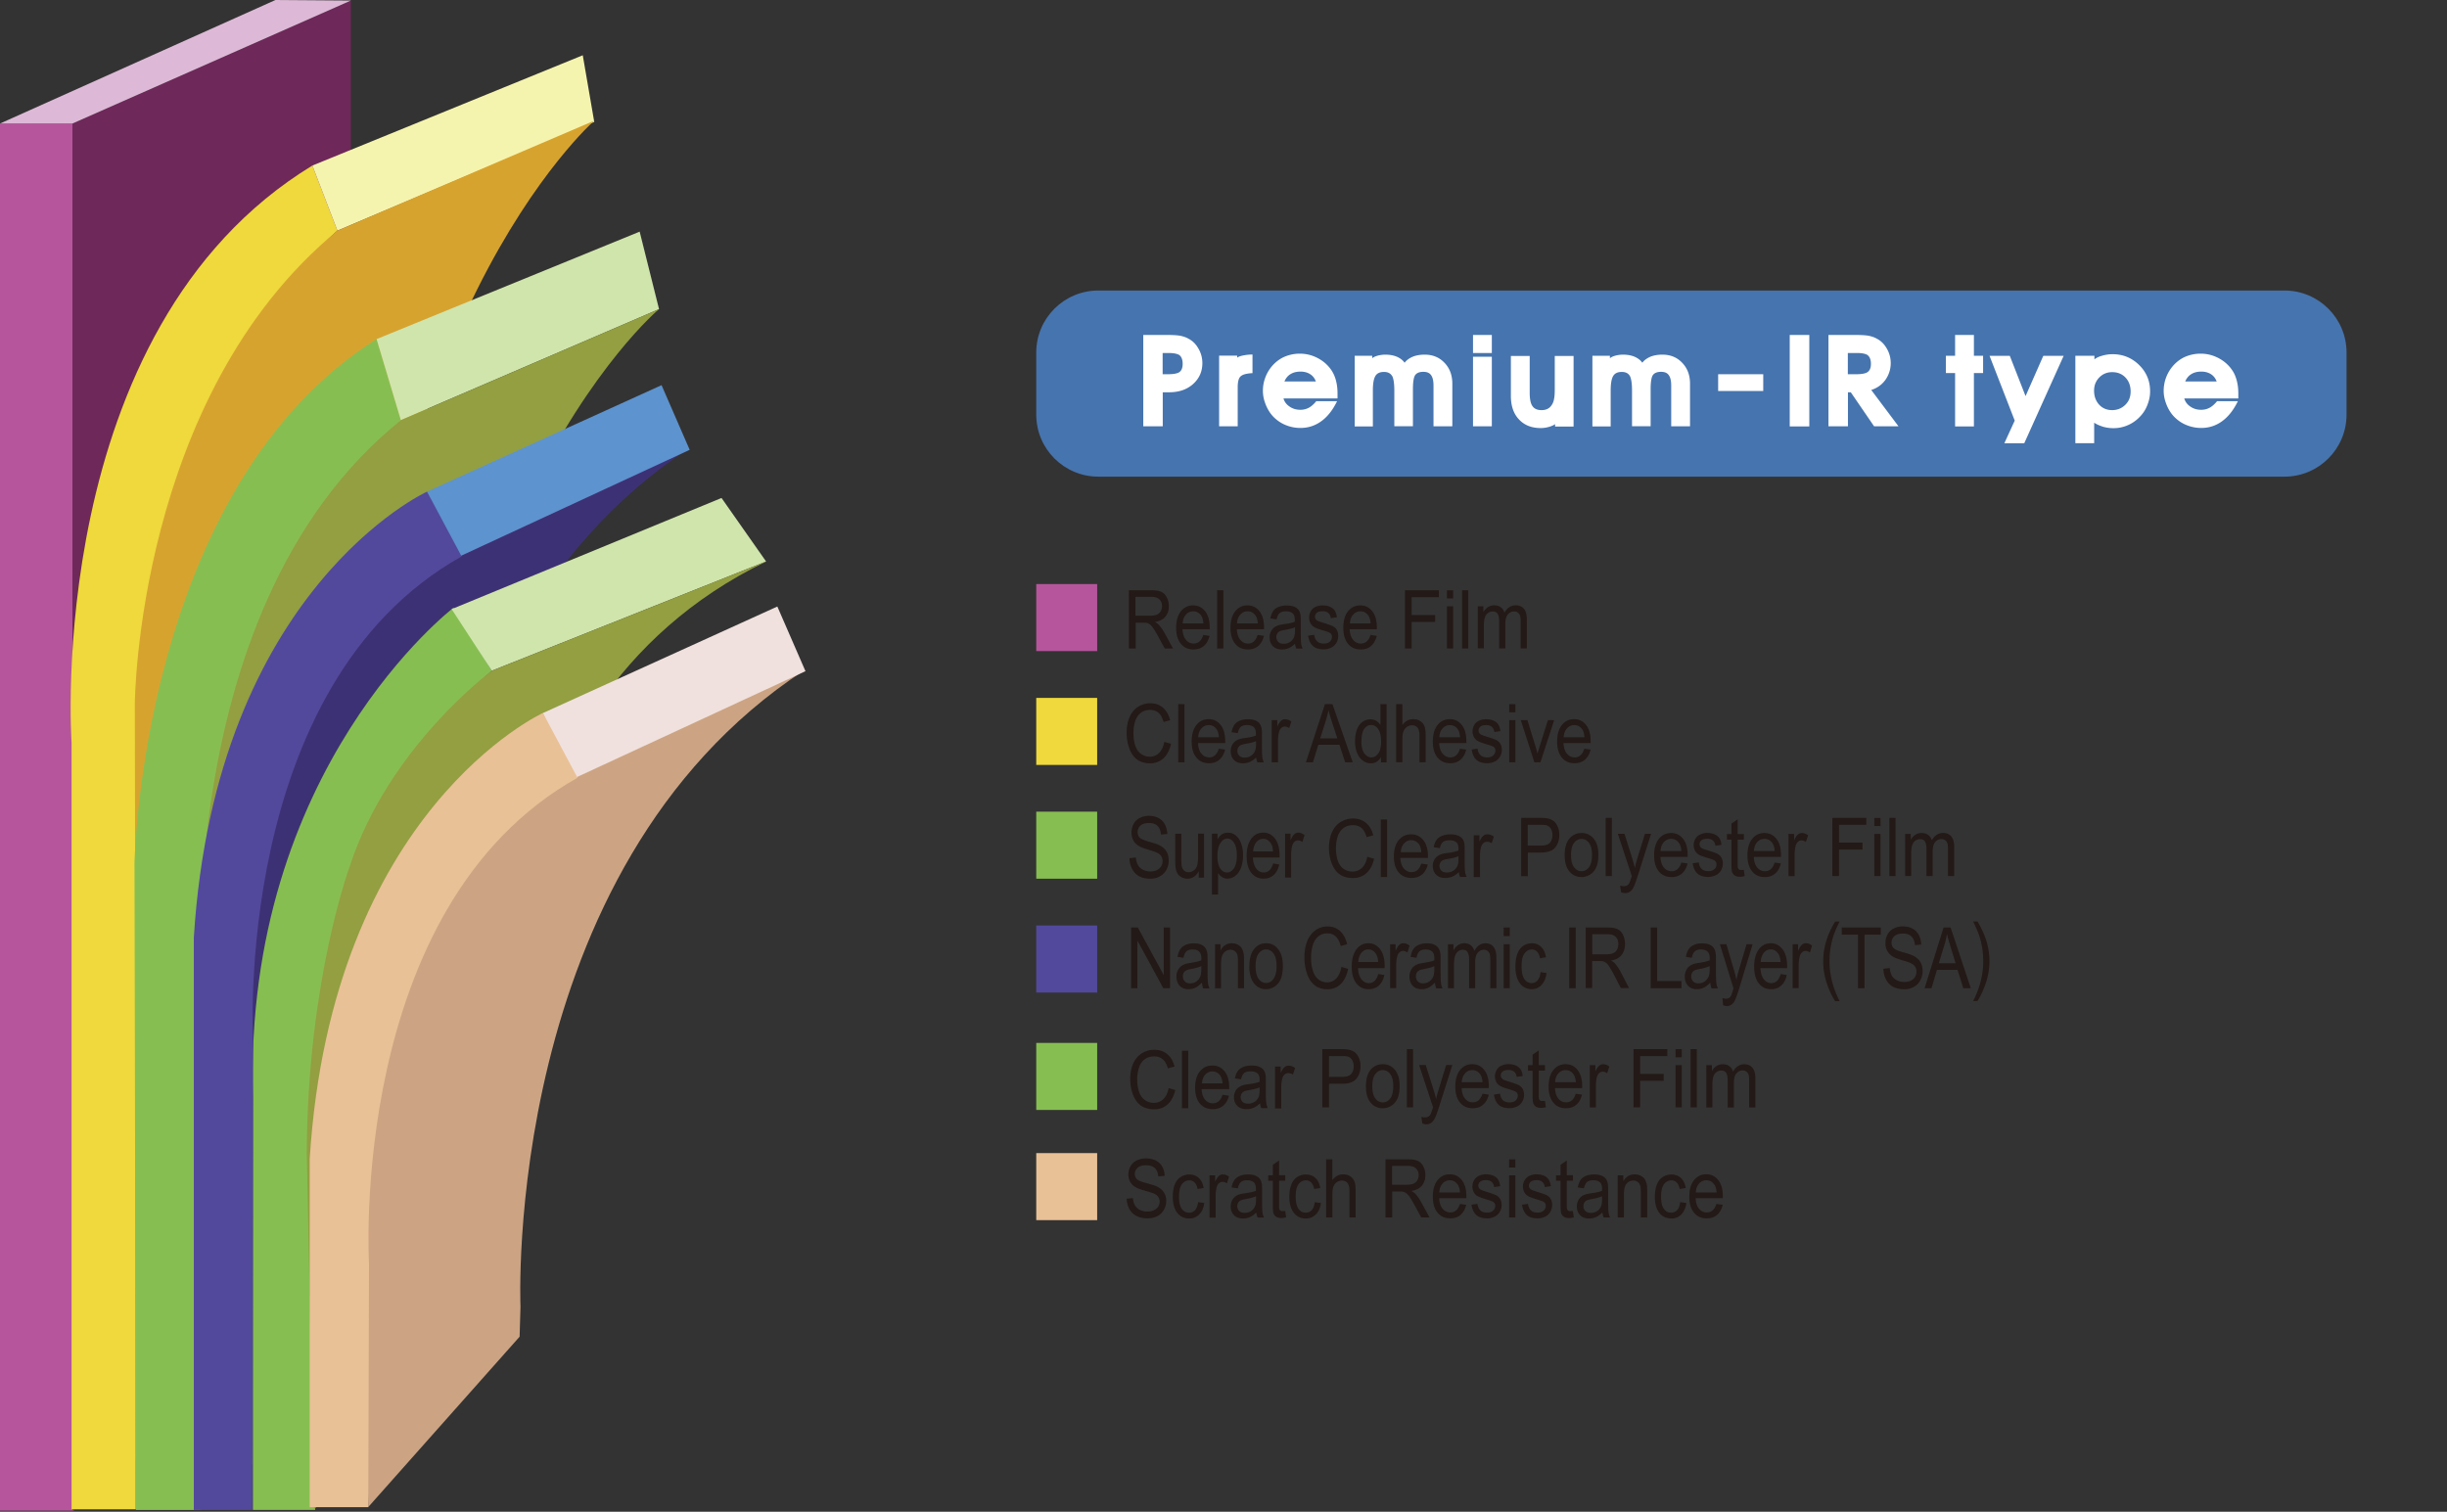 <svg xmlns="http://www.w3.org/2000/svg" width="615" height="380" fill="none"><rect width="100%" height="100%" fill="#333333" stroke="none"/><g clip-path="url(#a)"><path fill="#B6559C" d="M18.538 31.053H0V379.73h18.538z"></path><path fill="#6E285A" d="M88.181 323.952 18.21 379.731V31.053L88.18.138z"></path><path fill="#DDB9D7" d="M0 31.053h18.208L88.181.138 69.231 0z"></path><path fill="#EFD93C" d="M34.106 379.401H17.988V186.62S10.672 82.927 78.5 41.614l6.299 16.366S37.159 97.89 34.134 184.392v194.981z"></path><path fill="#F5F4AE" d="m78.499 41.615 67.965-27.725 2.888 16.75-64.554 27.34z"></path><path fill="#D7A32F" d="m84.798 57.98 64.554-27.642s-58.888 51.764-58.53 183.594v120.114l-56.578 45.355-.358-202.518s.44-77.316 50.912-118.903"></path><path fill="#87BE52" d="M50.252 379.566H34.134l-.33-162.498s1.512-94.452 60.84-131.83l6.134 20.408s-50.911 67.249-50.499 161.041v112.907z"></path><path fill="#D0E5AC" d="m94.645 85.237 66.122-27.01 4.868 19.474-64.884 27.917z"></path><path fill="#939F41" d="m100.751 105.619 64.884-27.918s-66.644 55.23-66.452 218.333v40.652l-48.794 42.88.578-119.838s-10.92-105.343 49.812-154.109z"></path><path fill="#3D3175" d="m63.426 379.566 37.847-35.343.22-63.894s-4.648-117.473 71.431-167.449l-57.293 26.762s-53.8 23.544-53.195 120.884l1.018 119.013z"></path><path fill="#5D93CE" d="m107.324 123.579 7.317 16.695 58.695-27.202-7.068-16.256z"></path><path fill="#87BE52" d="m123.608 168.604-9.627-15.842s-52.755 40.294-50.417 122.919v103.858h15.65v-98.687s3.081-76.629 44.394-112.248"></path><path fill="#D0E5AC" d="m113.513 153.12 67.828-27.945 11.194 15.953-68.927 27.477z"></path><path fill="#939F41" d="m192.535 141.127-68.927 27.477s-25.883 19.061-35.702 49.151c0 0-10.534 28.303-10.81 71.788l1.816 89.996 47.749-63.041.11-42.825s-10.095-95.855 65.792-132.519z"></path><path fill="#52499C" d="M48.711 379.566h14.716l.192-117.528s-5.473-89.72 52.397-122.176l-8.691-16.283s-53.14 24.314-58.614 112.11z"></path><path fill="#CCA483" d="m92.527 378.852 38.067-42.853.22-7.536s-4.868-109.937 71.21-159.913l-57.293 26.762s-53.8 23.544-53.194 120.884l1.017 62.656z"></path><path fill="#F0E1DE" d="m136.425 179.249 7.316 16.668 58.696-27.203-7.069-16.255z"></path><path fill="#E9C196" d="M77.84 378.852h14.715l.192-61.171s-5.473-89.721 52.397-122.176l-8.692-16.283s-53.14 24.314-58.613 112.109z"></path><path fill="#4674AE" d="M276.032 73.028h298.127c8.609 0 15.595 6.986 15.595 15.596v15.595c0 8.609-6.986 15.595-15.595 15.595H276.032c-8.609 0-15.595-6.986-15.595-15.595V88.624c0-8.61 6.986-15.596 15.595-15.596"></path><path fill="#fff" d="M287.337 107.162V84.195h5.913c1.293 0 2.256.055 2.943.138 1.018.137 1.898.44 2.641.88 1.017.55 1.815 1.403 2.42 2.503a7.13 7.13 0 0 1 .935 3.548c0 2.118-.77 3.85-2.283 5.226-1.567 1.43-3.603 2.118-6.106 2.118h-1.567v8.554zm6.243-13.093c1.403 0 2.366-.192 2.861-.55.522-.385.797-1.072.797-2.062s-.275-1.76-.797-2.173c-.523-.358-1.458-.55-2.778-.55h-1.458v5.336h1.375M306.398 107.162V89.394h4.538v.523c.247-.22.687-.385 1.32-.523a11.7 11.7 0 0 1 2.531-.275v4.676c-1.541.082-2.558.358-3.053.88-.441.44-.661 1.348-.661 2.668v9.819h-4.73zM322.571 100.148c.247.853.742 1.513 1.512 2.035.771.55 1.678.825 2.751.825.798 0 1.513-.192 2.173-.55.632-.357 1.237-.907 1.815-1.622h5.226c-1.073 2.227-2.393 3.905-3.988 5.06-1.568 1.128-3.301 1.678-5.226 1.678a9.6 9.6 0 0 1-3.741-.742c-1.155-.468-2.145-1.156-3.025-2.036-.826-.852-1.486-1.898-1.953-3.08-.468-1.156-.715-2.31-.715-3.466 0-1.21.22-2.365.66-3.493a9.6 9.6 0 0 1 1.87-2.998c.88-.935 1.898-1.678 3.053-2.145a9.8 9.8 0 0 1 3.686-.716 9.56 9.56 0 0 1 4.483 1.1q2.146 1.114 3.466 3.054a8.2 8.2 0 0 1 1.155 2.64c.248.935.385 2.008.385 3.19v1.266h-13.587m1.732-6.079q-.99.62-1.485 1.816h7.894c-.302-.826-.798-1.43-1.458-1.843s-1.457-.633-2.393-.633q-1.526 0-2.558.66M349.883 94.537c-.385-.687-1.073-1.045-2.035-1.045-1.046 0-1.761.33-2.173 1.018s-.633 1.898-.633 3.603v9.077h-4.566V89.421h4.401v.633c.275-.247.715-.467 1.293-.633a7.8 7.8 0 0 1 1.98-.275c1.073 0 2.063.165 2.916.523.825.358 1.485.853 1.953 1.513.467-.633 1.155-1.128 2.035-1.513.88-.358 1.898-.522 3.026-.522 1.98 0 3.63.66 4.923 2.007 1.348 1.376 2.008 3.136 2.008 5.309v10.699h-4.731v-10.26c0-1.21-.22-2.117-.66-2.667-.385-.523-1.018-.77-1.898-.77-1.045 0-1.76.33-2.118.935-.33.605-.495 1.76-.495 3.493v9.242h-4.676v-8.967c0-1.76-.192-2.998-.55-3.686zM370.209 88.734v-4.539h4.731v4.539zm0 .935h4.731v17.493h-4.731zM390.838 107.19v-.578c-.302.248-.798.468-1.43.66-.743.22-1.458.33-2.173.33-2.338 0-4.153-.742-5.501-2.2-1.348-1.43-2.008-3.411-2.008-5.886v-10.04h4.731v9.242c0 1.568.22 2.696.688 3.356.44.66 1.182 1.017 2.282 1.017.688 0 1.238-.137 1.678-.412.44-.248.798-.66 1.1-1.238.221-.412.358-.935.441-1.568.082-.495.11-1.237.11-2.2v-8.196h4.73v17.74h-4.648zM409.651 94.537c-.385-.687-1.072-1.045-2.035-1.045-1.045 0-1.76.33-2.173 1.018-.412.688-.632 1.898-.632 3.603v9.077h-4.594V89.421h4.401v.633c.275-.247.715-.467 1.293-.633a7.8 7.8 0 0 1 1.98-.275c1.073 0 2.063.165 2.916.523.825.358 1.485.853 1.953 1.513.467-.633 1.155-1.128 2.035-1.513.88-.358 1.898-.522 3.025-.522 1.981 0 3.631.66 4.924 2.007 1.348 1.376 2.008 3.136 2.008 5.309v10.699h-4.731v-10.26c0-1.21-.22-2.117-.66-2.667-.385-.523-1.018-.77-1.898-.77-1.045 0-1.76.33-2.118.935-.33.605-.495 1.76-.495 3.493v9.242h-4.676v-8.967c0-1.76-.192-2.998-.55-3.686zM443.152 98.278H431.82v-4.209h11.332zM449.809 107.162V84.195h4.923v22.994h-4.923zM473.848 95.5c-.908 1.237-2.09 2.063-3.548 2.53l6.849 9.132h-6.134l-5.859-8.554h-.715v8.554h-4.896V84.195h6.684c1.293 0 2.283.055 2.971.138 1.017.137 1.898.44 2.64.88 1.018.55 1.815 1.403 2.421 2.503a7.14 7.14 0 0 1 .935 3.548c0 1.568-.468 2.97-1.348 4.236m-4.428-6.216c-.523-.358-1.431-.55-2.751-.55h-2.255v5.336h2.118c1.402 0 2.365-.193 2.86-.55q.825-.579.825-2.063c0-.99-.275-1.76-.825-2.173zM491.369 93.767h-2.311v-4.346h2.311v-5.226h4.731v5.226h2.31v4.346h-2.31v13.422h-4.731zM505.121 89.448l3.961 10.122 4.456-10.122h5.116l-9.902 21.977h-5.006l2.613-5.694-6.326-16.283zM528.335 107.189c-.797-.247-1.485-.577-2.007-.935v5.144h-4.731V89.421h4.786v.908c.495-.385 1.127-.688 1.925-.908a9.4 9.4 0 0 1 2.64-.385q3.92 0 6.684 2.723c1.843 1.815 2.751 4.016 2.751 6.629 0 1.182-.248 2.338-.716 3.493a8.5 8.5 0 0 1-1.925 2.943 9 9 0 0 1-2.97 2.063 8.9 8.9 0 0 1-3.631.742c-.935 0-1.87-.137-2.778-.412zm-.742-5.446c.852.908 1.953 1.348 3.245 1.348q1.94 0 3.301-1.32c.908-.88 1.348-2.008 1.348-3.356 0-1.485-.468-2.668-1.348-3.575-.88-.88-1.98-1.293-3.301-1.293q-1.898 0-3.218 1.32c-.88.908-1.32 2.008-1.32 3.328 0 1.43.44 2.613 1.293 3.548M548.964 100.148c.248.853.743 1.513 1.513 2.035.77.55 1.678.825 2.75.825.798 0 1.513-.192 2.173-.55.633-.357 1.238-.907 1.816-1.622h5.226c-1.073 2.227-2.393 3.905-3.989 5.06-1.567 1.128-3.3 1.678-5.226 1.678a9.6 9.6 0 0 1-3.74-.742c-1.155-.468-2.146-1.156-3.026-2.036-.825-.852-1.485-1.898-1.953-3.08-.467-1.156-.715-2.31-.715-3.466a9.609 9.609 0 0 1 2.531-6.491c.88-.935 1.898-1.678 3.053-2.145a9.8 9.8 0 0 1 3.685-.716c1.568 0 3.053.358 4.484 1.1q2.145 1.114 3.465 3.054.784 1.155 1.156 2.64c.247.935.385 2.008.385 3.19v1.266h-13.588m1.733-6.079q-.99.62-1.485 1.816h7.894c-.303-.826-.798-1.43-1.458-1.843s-1.458-.633-2.393-.633q-1.527 0-2.558.66"></path><path fill="#B6559C" d="M260.437 146.814h15.311v16.851h-15.311z"></path><path fill="#EFD93C" d="M260.437 175.43h15.311v16.85h-15.311z"></path><path fill="#87BE52" d="M260.437 204.026h15.311v16.851h-15.311z"></path><path fill="#52499C" d="M260.437 232.642h15.311v16.85h-15.311z"></path><path fill="#231916" d="M283.723 163.008v-14.636h5.573c1.126 0 1.971.131 2.552.394.582.263 1.051.732 1.389 1.389.338.675.525 1.407.525 2.214 0 1.032-.281 1.914-.863 2.627s-1.464 1.163-2.664 1.351q.675.366 1.013.732c.488.525.938 1.163 1.388 1.951l2.177 3.978h-2.083l-1.651-3.04c-.488-.882-.882-1.557-1.201-2.007-.319-.47-.6-.789-.844-.976a2.4 2.4 0 0 0-.751-.394 5 5 0 0 0-.938-.075h-1.914v6.492h-1.708m1.67-8.237h3.566c.769 0 1.351-.094 1.782-.263.432-.188.751-.469.976-.863q.338-.591.338-1.295c0-.675-.207-1.238-.657-1.67-.432-.432-1.107-.657-2.045-.657h-3.978v4.766zM302.431 159.611l1.558.225c-.263 1.089-.732 1.914-1.408 2.515-.675.6-1.557.9-2.627.9-1.332 0-2.401-.469-3.171-1.426-.788-.957-1.182-2.289-1.182-4.015s.394-3.171 1.182-4.147 1.82-1.482 3.078-1.482 2.232.488 3.002 1.444c.769.976 1.163 2.327 1.163 4.072v.469h-6.83c.056 1.164.338 2.064.863 2.665.526.619 1.164.938 1.933.938.582 0 1.069-.169 1.464-.525.412-.338.731-.901.975-1.652zm-5.197-2.908h5.216c-.075-.901-.263-1.558-.6-2.008-.507-.694-1.164-1.032-1.971-1.032-.713 0-1.332.281-1.82.826-.506.563-.769 1.294-.825 2.233zM305.903 163.008v-14.636h1.557v14.636zM316.11 159.611l1.558.225c-.263 1.089-.732 1.914-1.407 2.515-.695.6-1.558.9-2.627.9-1.333 0-2.402-.469-3.19-1.426s-1.183-2.289-1.183-4.015.395-3.171 1.183-4.147 1.82-1.482 3.077-1.482 2.233.488 3.002 1.444c.77.976 1.164 2.327 1.164 4.072v.469h-6.831c.057 1.164.357 2.064.864 2.665.525.619 1.163.938 1.932.938.563 0 1.07-.169 1.464-.525.413-.338.732-.901.957-1.652zm-5.197-2.908h5.216c-.075-.901-.263-1.558-.6-2.008-.507-.694-1.164-1.032-1.971-1.032-.731 0-1.332.281-1.838.826-.507.563-.77 1.294-.826 2.233zM325.586 161.694c-.563.563-1.107.976-1.651 1.201a4.35 4.35 0 0 1-1.707.356c-1.014 0-1.783-.281-2.327-.844s-.807-1.295-.807-2.177c0-.506.094-.994.3-1.426.207-.431.469-.769.788-1.032s.695-.45 1.107-.582c.301-.093.77-.187 1.37-.281q1.886-.253 2.759-.619v-.469c0-.732-.151-1.257-.451-1.558-.394-.413-.976-.6-1.745-.6-.732 0-1.257.15-1.614.45-.356.3-.6.826-.769 1.576l-1.557-.225c.131-.75.375-1.351.675-1.82.319-.469.769-.826 1.37-1.069.6-.244 1.295-.376 2.064-.376s1.407.113 1.895.319q.732.31 1.07.788c.225.319.394.732.488 1.22.056.3.075.863.075 1.651v2.402c0 1.67.037 2.74.093 3.171.057.451.188.863.376 1.276h-1.595a4.3 4.3 0 0 1-.338-1.313zm-.112-4.034c-.563.262-1.407.487-2.515.675-.638.113-1.088.225-1.351.357a1.54 1.54 0 0 0-.619.581c-.15.263-.206.544-.206.863 0 .488.15.882.469 1.201.3.319.769.488 1.37.488.6 0 1.126-.15 1.595-.45a2.5 2.5 0 0 0 1.013-1.257c.169-.413.244-1.014.244-1.802zM328.776 159.799l1.52-.225c.094.713.319 1.257.732 1.632.394.375.938.563 1.651.563q1.07 0 1.576-.507.507-.505.507-1.182 0-.618-.45-.957c-.207-.15-.751-.356-1.595-.6-1.145-.319-1.933-.619-2.364-.863a2.46 2.46 0 0 1-.995-1.013 3 3 0 0 1-.338-1.427c0-.469.094-.9.282-1.313.187-.394.431-.732.75-.995.244-.206.563-.375.995-.525.413-.15.863-.206 1.332-.206.713 0 1.351.112 1.895.356s.938.563 1.201.976.432.957.526 1.651l-1.52.225c-.075-.544-.263-.975-.601-1.276-.338-.3-.807-.469-1.407-.469-.713 0-1.239.132-1.539.413q-.45.394-.45.957c0 .225.056.45.188.619.131.188.319.357.6.469.15.075.6.226 1.37.469 1.107.338 1.876.62 2.308.826a2.33 2.33 0 0 1 1.013.938c.244.413.375.92.375 1.539s-.15 1.163-.45 1.689c-.3.525-.732.938-1.314 1.219-.562.301-1.2.432-1.913.432-1.201 0-2.102-.281-2.721-.863s-1.014-1.445-1.182-2.571zM344.463 159.611l1.558.225c-.263 1.089-.732 1.914-1.408 2.515-.675.6-1.557.9-2.627.9-1.332 0-2.401-.469-3.19-1.426-.788-.957-1.182-2.289-1.182-4.015s.394-3.171 1.182-4.147c.789-.976 1.821-1.482 3.078-1.482s2.233.488 3.002 1.444c.769.976 1.163 2.327 1.163 4.072v.469h-6.83c.056 1.164.357 2.064.863 2.665.526.619 1.164.938 1.933.938.582 0 1.07-.169 1.482-.525.413-.338.732-.901.957-1.652zm-5.197-2.908h5.216c-.075-.901-.281-1.558-.6-2.008-.507-.694-1.164-1.032-1.971-1.032-.713 0-1.332.281-1.82.826-.507.563-.769 1.294-.825 2.233zM353.114 163.008v-14.636h8.519v1.745h-6.849v4.485h5.91v1.745h-5.91v6.661zM363.659 150.436v-2.045h1.557v2.045zm0 12.572v-10.602h1.557v10.602zM367.468 163.008v-14.636h1.557v14.636zM371.409 163.008v-10.602h1.407v1.482a3.5 3.5 0 0 1 1.126-1.257c.469-.319 1.013-.469 1.614-.469.675 0 1.219.169 1.651.488s.732.769.9 1.37q1.07-1.858 2.815-1.858c.901 0 1.595.282 2.083.863.488.582.732 1.483.732 2.684v7.28h-1.558v-6.68c0-.713-.037-1.238-.15-1.557a1.5 1.5 0 0 0-.544-.77 1.53 1.53 0 0 0-.919-.281c-.638 0-1.164.244-1.595.75-.413.488-.638 1.276-.638 2.383v6.155h-1.558v-6.886c0-.789-.131-1.408-.375-1.802s-.657-.6-1.239-.6c-.431 0-.844.131-1.2.394-.357.263-.638.657-.789 1.163-.168.507-.243 1.257-.243 2.214v5.498h-1.558zM292.599 186.481l1.707.488c-.356 1.595-.976 2.796-1.895 3.64-.901.826-2.027 1.258-3.34 1.258-1.314 0-2.458-.319-3.303-.957s-1.501-1.558-1.932-2.777c-.451-1.22-.676-2.515-.676-3.922 0-1.52.244-2.852.751-3.978.506-1.126 1.219-1.989 2.139-2.571a5.64 5.64 0 0 1 3.058-.882c1.258 0 2.327.376 3.172 1.107q1.294 1.127 1.801 3.153l-1.633.45c-.3-1.069-.713-1.839-1.275-2.308-.563-.488-1.258-.732-2.102-.732-.976 0-1.783.263-2.439.807s-1.108 1.257-1.37 2.158a10 10 0 0 0-.394 2.796c0 1.238.15 2.327.469 3.246s.788 1.614 1.463 2.064c.657.45 1.37.694 2.14.694.938 0 1.726-.319 2.364-.938s1.088-1.538 1.313-2.777zM296.126 191.622v-14.636h1.558v14.636zM306.334 188.208l1.557.225c-.262 1.088-.732 1.914-1.407 2.514-.694.601-1.557.901-2.627.901-1.332 0-2.402-.469-3.171-1.426-.788-.957-1.182-2.289-1.182-4.015 0-1.727.394-3.172 1.182-4.147.788-.995 1.82-1.483 3.077-1.483s2.233.469 3.002 1.445c.77.957 1.164 2.327 1.164 4.072v.488h-6.83c.056 1.163.337 2.045.863 2.664.525.62 1.163.939 1.932.939.563 0 1.07-.169 1.464-.526.394-.356.732-.901.957-1.651zm-5.198-2.89h5.217c-.075-.9-.263-1.576-.601-2.026-.506-.695-1.163-1.032-1.951-1.032-.732 0-1.333.281-1.839.825-.507.563-.77 1.295-.826 2.233M315.791 190.309c-.563.563-1.107.957-1.651 1.201a4.35 4.35 0 0 1-1.707.357c-.995 0-1.783-.282-2.309-.863-.544-.563-.806-1.295-.806-2.177 0-.525.093-.995.3-1.426.206-.432.469-.769.788-1.032a3.3 3.3 0 0 1 1.107-.582c.3-.094.769-.187 1.37-.263q1.858-.252 2.758-.619v-.469c0-.732-.15-1.257-.431-1.557q-.591-.62-1.745-.62c-.732 0-1.258.151-1.614.451-.338.3-.601.825-.77 1.576l-1.557-.225c.15-.751.375-1.351.676-1.82.319-.469.769-.807 1.369-1.07.601-.244 1.295-.375 2.064-.375s1.408.112 1.896.319c.487.206.844.469 1.069.807.225.319.394.732.488 1.219.056.301.075.864.075 1.652v2.401c0 1.67.038 2.74.094 3.172.075.45.188.863.375 1.276h-1.595a4.5 4.5 0 0 1-.338-1.314zm-.094-4.034c-.562.263-1.407.488-2.514.676-.638.112-1.088.225-1.351.356a1.54 1.54 0 0 0-.619.582c-.15.262-.225.544-.225.863 0 .488.15.882.469 1.201s.769.488 1.37.488c.6 0 1.125-.15 1.595-.469a2.5 2.5 0 0 0 1.013-1.258c.169-.412.244-1.013.244-1.801v-.657zM319.619 191.623v-10.602h1.407v1.614c.357-.751.676-1.239.976-1.483.282-.244.619-.356.976-.356.525 0 1.032.188 1.576.563l-.544 1.651c-.375-.244-.751-.375-1.107-.375-.319 0-.619.112-.882.356s-.45.563-.563.976a8.2 8.2 0 0 0-.263 2.102v5.554h-1.576M328.213 191.622l4.785-14.636h1.876l5.104 14.636h-1.895l-1.445-4.409h-5.31l-1.351 4.409zm3.584-6.004h4.316l-1.332-4.053a58 58 0 0 1-.901-3.059 25 25 0 0 1-.713 2.796zM347.071 191.623v-1.332c-.581 1.051-1.426 1.576-2.552 1.576a3.27 3.27 0 0 1-2.026-.694c-.619-.469-1.089-1.107-1.426-1.952q-.507-1.237-.507-2.871c0-1.088.15-2.026.45-2.871.301-.863.77-1.519 1.37-1.97a3.3 3.3 0 0 1 2.046-.694c.544 0 1.05.131 1.463.394a3.25 3.25 0 0 1 1.051 1.032v-5.235h1.557v14.636h-1.444zm-4.916-5.291c0 1.351.244 2.383.732 3.039.488.676 1.088 1.014 1.764 1.014s1.257-.319 1.745-.976c.469-.638.713-1.633.713-2.946 0-1.464-.244-2.514-.732-3.209-.469-.675-1.088-1.013-1.783-1.013s-1.276.319-1.726.976c-.469.657-.694 1.689-.694 3.096zM350.899 191.622v-14.636h1.558v5.254c.713-.975 1.613-1.463 2.72-1.463.676 0 1.258.15 1.745.469a2.63 2.63 0 0 1 1.07 1.276c.206.544.319 1.332.319 2.364v6.718h-1.557v-6.718c0-.901-.169-1.557-.488-1.97-.338-.413-.807-.601-1.408-.601-.45 0-.882.132-1.276.413a2.47 2.47 0 0 0-.863 1.126c-.169.469-.262 1.126-.262 1.951v5.799h-1.558zM366.943 188.208l1.557.225c-.263 1.088-.732 1.914-1.407 2.514-.676.601-1.558.901-2.627.901-1.332 0-2.383-.469-3.171-1.426s-1.182-2.289-1.182-4.015c0-1.727.394-3.172 1.182-4.147.788-.995 1.82-1.483 3.077-1.483s2.233.469 3.002 1.445c.77.957 1.164 2.327 1.164 4.072v.488h-6.83c.056 1.163.356 2.045.863 2.664.525.62 1.163.939 1.932.939.582 0 1.07-.169 1.464-.526.413-.356.732-.901.976-1.651m-5.198-2.89h5.217c-.076-.9-.263-1.576-.601-2.026-.507-.695-1.163-1.032-1.97-1.032-.732 0-1.332.281-1.82.825-.507.563-.788 1.295-.826 2.233M369.832 188.414l1.52-.225q.141 1.07.732 1.632c.394.376.938.563 1.651.563q1.07 0 1.576-.506c.338-.338.526-.732.526-1.182q0-.62-.45-.957c-.226-.15-.751-.357-1.595-.601-1.126-.338-1.933-.619-2.365-.863a2.6 2.6 0 0 1-.994-1.013 3 3 0 0 1-.338-1.426c0-.469.094-.92.281-1.314s.432-.732.751-.994c.244-.207.582-.376.995-.526.412-.15.863-.206 1.351-.206.713 0 1.351.112 1.895.356s.938.563 1.201.976c.262.413.431.957.525 1.651l-1.52.226c-.075-.545-.281-.976-.6-1.276-.338-.301-.807-.47-1.408-.47-.713 0-1.219.132-1.52.413q-.45.423-.45.957c0 .225.056.451.188.619.112.188.319.357.6.488.15.075.601.226 1.37.469 1.107.338 1.876.62 2.308.826.432.225.769.525 1.013.938s.376.92.376 1.539-.151 1.163-.47 1.689a3 3 0 0 1-1.294 1.219 4.2 4.2 0 0 1-1.914.432c-1.182 0-2.102-.281-2.721-.863s-1.013-1.445-1.182-2.571zM379.308 179.051v-2.045h1.558v2.045zm0 12.572v-10.602h1.558v10.602zM385.632 191.622l-3.415-10.601h1.67l1.951 6.342c.207.694.413 1.388.582 2.139.131-.563.338-1.239.582-2.008l2.026-6.473h1.576l-3.452 10.601h-1.539zM398.204 188.208l1.557.225c-.263 1.088-.732 1.914-1.407 2.514-.676.601-1.558.901-2.627.901-1.332 0-2.402-.469-3.19-1.426s-1.182-2.289-1.182-4.015c0-1.727.394-3.172 1.182-4.147.788-.995 1.82-1.483 3.077-1.483s2.233.469 3.002 1.445c.77.957 1.164 2.327 1.164 4.072v.488h-6.83c.056 1.163.337 2.045.863 2.664.525.62 1.163.939 1.933.939.581 0 1.069-.169 1.463-.526.413-.356.732-.901.976-1.651zm-5.198-2.89h5.216c-.075-.9-.262-1.576-.6-2.026-.507-.695-1.163-1.032-1.97-1.032-.713 0-1.333.281-1.839.825-.488.563-.769 1.295-.826 2.233zM382.311 220.22v-14.636h4.728c.845 0 1.483.056 1.914.15.62.113 1.126.357 1.558.694.413.338.75.807 1.013 1.426.263.601.375 1.276.375 1.989 0 1.258-.337 2.308-1.013 3.172-.675.863-1.895 1.294-3.678 1.294h-3.227v5.93h-1.67zm1.651-7.656h3.246c1.07 0 1.839-.225 2.29-.694q.675-.704.675-1.97c0-.601-.131-1.145-.394-1.576a1.96 1.96 0 0 0-1.051-.864c-.281-.093-.788-.131-1.557-.131h-3.209v5.235M393.25 214.928c0-1.951.469-3.415 1.389-4.353.788-.788 1.726-1.182 2.852-1.182 1.238 0 2.252.469 3.04 1.426s1.182 2.27 1.182 3.959c0 1.37-.169 2.439-.525 3.209-.338.788-.845 1.388-1.52 1.82-.676.431-1.389.656-2.177.656-1.257 0-2.289-.469-3.077-1.426-.788-.938-1.164-2.326-1.164-4.109m1.595 0c0 1.351.244 2.383.751 3.059.506.675 1.144 1.013 1.895 1.013s1.37-.338 1.876-1.013c.507-.676.751-1.708.751-3.115 0-1.314-.244-2.308-.751-2.984-.506-.675-1.144-1.013-1.876-1.013s-1.389.338-1.895 1.013c-.507.676-.751 1.689-.751 3.04M403.552 220.22v-14.636h1.557v14.636zM407.417 224.311l-.225-1.689c.357.112.657.15.901.15.356 0 .638-.075.863-.206.206-.132.394-.319.525-.563.094-.188.263-.62.488-1.333.038-.093.094-.243.15-.45l-3.509-10.62h1.67l1.933 6.135c.244.789.469 1.595.676 2.459.168-.807.375-1.614.619-2.402l1.914-6.192h1.538l-3.415 10.789c-.375 1.163-.675 1.951-.882 2.402-.262.6-.581 1.013-.938 1.295-.356.281-.788.412-1.295.412a2.6 2.6 0 0 1-.994-.225zM422.56 216.823l1.576.225c-.262 1.089-.731 1.914-1.407 2.515-.675.6-1.557.9-2.627.9-1.332 0-2.402-.469-3.19-1.426s-1.182-2.289-1.182-4.015.394-3.171 1.182-4.147 1.82-1.482 3.077-1.482c1.258 0 2.233.487 3.003 1.444.769.976 1.163 2.327 1.163 4.072v.488h-6.83c.056 1.163.338 2.064.863 2.683.525.62 1.163.92 1.933.92q.872 0 1.463-.507c.413-.338.732-.9.976-1.651zm-5.198-2.908h5.217c-.075-.901-.282-1.576-.601-2.008-.506-.694-1.163-1.051-1.97-1.051-.713 0-1.332.282-1.839.826-.488.563-.769 1.295-.825 2.233zM425.431 217.011l1.52-.225c.094.713.319 1.257.713 1.632.394.376.957.563 1.651.563s1.239-.169 1.577-.506c.356-.338.525-.732.525-1.183q0-.618-.45-.956c-.226-.169-.751-.357-1.595-.62-1.145-.337-1.933-.619-2.365-.863a2.47 2.47 0 0 1-.994-1.013 3 3 0 0 1-.338-1.407c0-.47.094-.901.282-1.314a2.8 2.8 0 0 1 .75-.994c.244-.207.582-.376.995-.526.412-.15.863-.225 1.332-.225.713 0 1.351.113 1.895.357.544.243.938.562 1.201.975s.432.957.525 1.652l-1.52.225c-.075-.544-.262-.976-.6-1.276s-.807-.469-1.407-.469c-.713 0-1.239.131-1.539.412-.3.263-.45.601-.45.957 0 .244.056.451.187.638.132.188.319.357.601.469.15.076.6.226 1.37.47 1.107.337 1.876.619 2.308.825.431.225.769.526 1.013.938.244.413.375.92.375 1.539s-.15 1.163-.45 1.689c-.3.525-.751.938-1.314 1.22a4.2 4.2 0 0 1-1.914.431c-1.201 0-2.101-.281-2.72-.863s-1.014-1.445-1.183-2.571zM438.266 218.625l.225 1.595a4.7 4.7 0 0 1-1.163.169c-.563 0-1.014-.094-1.314-.301a1.7 1.7 0 0 1-.657-.806c-.131-.338-.187-1.051-.187-2.121v-6.117h-1.145v-1.388h1.145v-2.627l1.557-1.07v3.697h1.558v1.388h-1.558v6.173c0 .507.019.845.075.976.057.15.15.263.263.357.131.094.3.131.525.131h.676zM446.015 216.823l1.558.225c-.263 1.089-.732 1.914-1.407 2.515-.676.6-1.558.9-2.627.9-1.333 0-2.402-.469-3.172-1.426-.788-.957-1.182-2.289-1.182-4.015s.394-3.171 1.182-4.147c.789-.976 1.821-1.482 3.078-1.482s2.233.487 3.002 1.444c.788.976 1.163 2.327 1.163 4.072v.488h-6.83c.057 1.163.338 2.064.863 2.683.526.62 1.164.92 1.933.92q.873 0 1.464-.507c.413-.338.732-.9.975-1.651zm-5.197-2.908h5.216c-.075-.901-.281-1.576-.6-2.008-.507-.694-1.164-1.051-1.97-1.051-.732 0-1.333.282-1.839.826-.488.563-.77 1.295-.826 2.233zM449.506 220.219v-10.601h1.407v1.613c.356-.75.675-1.257.976-1.482.3-.244.619-.356.975-.356.507 0 1.032.187 1.558.581l-.544 1.652c-.376-.244-.751-.376-1.107-.376-.338 0-.638.113-.901.357s-.45.563-.563.975a8.2 8.2 0 0 0-.263 2.102v5.554h-1.557zM460.52 220.22v-14.636h8.519v1.745h-6.849v4.485h5.911v1.745h-5.911v6.661zM472.623 207.648v-2.045h-1.557v2.045zm0 12.572v-10.602h-1.557v10.602zM474.856 220.22v-14.636h1.557v14.636zM478.815 220.22v-10.602h1.408v1.482c.281-.506.656-.938 1.126-1.238.469-.319 1.013-.469 1.613-.469.676 0 1.22.169 1.652.488q.646.478.9 1.351 1.098-1.858 2.815-1.858c.901 0 1.595.3 2.083.882s.731 1.482.731 2.683v7.281h-1.557v-6.68c0-.713-.056-1.239-.15-1.558a1.6 1.6 0 0 0-.544-.769 1.54 1.54 0 0 0-.92-.3c-.638 0-1.182.244-1.595.75-.431.507-.638 1.295-.638 2.383v6.174h-1.557v-6.887c0-.788-.131-1.388-.375-1.801-.244-.394-.657-.601-1.239-.601-.431 0-.844.132-1.201.394a2.2 2.2 0 0 0-.788 1.164c-.169.507-.244 1.257-.244 2.214v5.498h-1.557z"></path><path fill="#E9C196" d="M260.437 289.854h15.311v16.85h-15.311z"></path><path fill="#231916" d="m283.123 301.318 1.595-.15q.113 1.098.506 1.801c.263.47.676.845 1.239 1.145s1.201.432 1.914.432c.619 0 1.182-.113 1.651-.338q.704-.338 1.07-.901a2.43 2.43 0 0 0 .356-1.238c0-.432-.112-.845-.338-1.182-.206-.338-.581-.62-1.107-.864-.337-.15-1.069-.394-2.233-.713-1.144-.319-1.951-.619-2.42-.919a3.54 3.54 0 0 1-1.333-1.351 3.9 3.9 0 0 1-.431-1.82c0-.732.188-1.426.544-2.064q.535-.957 1.576-1.464a5.5 5.5 0 0 1 2.29-.506c.938 0 1.745.168 2.458.525.713.356 1.257.863 1.632 1.539q.563 1.012.619 2.308l-1.595.15c-.093-.92-.375-1.614-.863-2.083s-1.219-.713-2.176-.713-1.727.206-2.177.638c-.45.431-.694.938-.694 1.538 0 .526.169.957.487 1.295.319.338 1.145.676 2.496 1.032 1.332.357 2.271.657 2.777.938.732.395 1.257.882 1.614 1.483.357.6.525 1.295.525 2.064a4.37 4.37 0 0 1-.581 2.195 4.05 4.05 0 0 1-1.633 1.595c-.713.375-1.52.563-2.402.563-1.125 0-2.082-.188-2.833-.582a4.24 4.24 0 0 1-1.801-1.745c-.432-.769-.657-1.651-.695-2.627zM301.155 302.182l1.52.225c-.169 1.22-.582 2.158-1.276 2.852-.675.695-1.52 1.032-2.514 1.032-1.239 0-2.252-.469-3.003-1.407-.75-.957-1.125-2.308-1.125-4.072 0-1.144.15-2.158.487-3.002.319-.863.826-1.501 1.483-1.933a3.9 3.9 0 0 1 2.158-.638c.994 0 1.801.3 2.42.882.62.582 1.032 1.426 1.201 2.515l-1.52.225c-.131-.713-.394-1.257-.75-1.614a1.81 1.81 0 0 0-1.314-.544c-.769 0-1.388.319-1.876.976-.488.656-.732 1.67-.732 3.077s.225 2.458.694 3.096c.469.657 1.07.976 1.82.976.62 0 1.108-.207 1.52-.638.394-.432.657-1.089.77-1.989zM303.989 306.047v-10.602h1.407v1.614c.357-.751.676-1.258.957-1.483.3-.244.619-.356.976-.356.525 0 1.032.187 1.576.581l-.544 1.652c-.375-.244-.751-.376-1.107-.376-.338 0-.619.113-.901.357-.263.225-.45.563-.563.976a8.2 8.2 0 0 0-.263 2.101v5.554h-1.557zM315.791 304.733c-.563.563-1.107.976-1.651 1.201a4.35 4.35 0 0 1-1.708.357c-.994 0-1.782-.282-2.308-.845-.544-.582-.806-1.295-.806-2.176 0-.526.093-.995.3-1.427.206-.431.469-.769.788-1.032.338-.262.694-.469 1.107-.581.3-.094.769-.188 1.37-.282 1.238-.169 2.176-.375 2.758-.619v-.469c0-.732-.15-1.257-.431-1.557q-.591-.62-1.745-.62c-.732 0-1.258.15-1.595.451-.338.3-.601.825-.77 1.576l-1.557-.225c.131-.751.356-1.351.675-1.82s.77-.807 1.37-1.07c.601-.244 1.276-.375 2.064-.375s1.407.112 1.895.319c.488.206.845.488 1.089.788.225.319.394.732.488 1.219.056.301.075.864.075 1.652v2.402c0 1.67.037 2.739.093 3.171.057.431.188.863.376 1.276h-1.595a4.3 4.3 0 0 1-.338-1.314zm-.112-4.034c-.563.263-1.408.488-2.533.694-.638.113-1.089.225-1.352.357a1.54 1.54 0 0 0-.619.581c-.15.263-.206.544-.206.863 0 .488.15.882.469 1.201s.769.488 1.37.488c.6 0 1.126-.15 1.595-.45s.807-.713 1.032-1.257c.169-.413.244-1.014.244-1.82zM323.016 304.433l.225 1.576a4.7 4.7 0 0 1-1.164.169c-.563 0-1.013-.112-1.332-.319a1.73 1.73 0 0 1-.657-.807c-.131-.338-.187-1.051-.187-2.12v-6.117h-1.145v-1.389h1.145v-2.627l1.557-1.088v3.696h1.558v1.389h-1.558v6.173c0 .507.019.845.075.976.056.15.15.263.263.357.131.093.3.131.525.131h.695M330.465 302.182l1.52.225c-.169 1.22-.582 2.158-1.276 2.852-.675.695-1.52 1.032-2.514 1.032-1.239 0-2.252-.469-3.003-1.407-.75-.957-1.144-2.308-1.144-4.072 0-1.144.169-2.158.488-3.002.319-.863.825-1.501 1.482-1.933a3.9 3.9 0 0 1 2.177-.638c.975 0 1.801.3 2.42.882.638.582 1.032 1.426 1.201 2.515l-1.52.225c-.15-.713-.394-1.257-.75-1.614a1.78 1.78 0 0 0-1.314-.544c-.769 0-1.388.319-1.876.976-.488.656-.713 1.67-.713 3.077s.244 2.458.694 3.096c.469.657 1.07.976 1.82.976.601 0 1.107-.207 1.52-.638.394-.432.657-1.089.769-1.989zM333.298 306.047v-14.636h1.558v5.254c.713-.976 1.613-1.464 2.721-1.464.675 0 1.257.151 1.745.47a2.63 2.63 0 0 1 1.069 1.276c.225.544.319 1.332.319 2.383v6.717h-1.557v-6.717c0-.901-.169-1.539-.488-1.952-.338-.413-.788-.619-1.407-.619a2.15 2.15 0 0 0-1.276.413 2.23 2.23 0 0 0-.864 1.126c-.168.469-.243 1.125-.243 1.951v5.798h-1.577M348.216 306.047v-14.636h5.554c1.126 0 1.971.131 2.552.394.582.263 1.051.732 1.389 1.389.356.656.525 1.407.525 2.195 0 1.032-.281 1.914-.863 2.627s-1.464 1.163-2.664 1.351q.675.366 1.013.732c.488.525.938 1.163 1.388 1.951l2.177 3.978h-2.083l-1.651-3.039c-.488-.882-.882-1.558-1.201-2.027s-.6-.788-.844-.976a2.7 2.7 0 0 0-.751-.394c-.188-.056-.507-.075-.938-.075h-1.914v6.511h-1.67zm1.67-8.237h3.565c.751 0 1.351-.094 1.783-.263.431-.188.75-.469.976-.863q.337-.591.337-1.295c0-.675-.206-1.238-.656-1.67-.432-.431-1.107-.657-2.046-.657h-3.978v4.766zM366.924 302.632l1.576.225c-.263 1.088-.732 1.914-1.407 2.515-.676.6-1.558.881-2.627.881-1.332 0-2.383-.469-3.171-1.426s-1.182-2.289-1.182-4.015.394-3.171 1.182-4.147 1.82-1.482 3.077-1.482 2.233.487 3.002 1.444c.77.957 1.164 2.327 1.164 4.072v.488h-6.83c.056 1.164.356 2.064.863 2.665.525.619 1.163.919 1.932.919.582 0 1.07-.169 1.464-.525.413-.338.732-.882.976-1.652zm-5.198-2.89h5.217c-.075-.9-.263-1.557-.601-2.007-.506-.695-1.163-1.051-1.97-1.051-.713 0-1.332.281-1.82.825-.507.563-.769 1.295-.826 2.233M369.795 302.838l1.52-.225q.141 1.07.732 1.633c.394.375.957.563 1.651.563s1.238-.169 1.576-.507c.357-.338.525-.732.525-1.182q0-.62-.45-.957c-.206-.169-.75-.357-1.595-.619-1.144-.338-1.933-.62-2.364-.864a2.35 2.35 0 0 1-.995-1.013 3 3 0 0 1-.337-1.426c0-.469.093-.901.281-1.313.188-.394.45-.732.769-.995.244-.206.582-.375.976-.525.413-.15.863-.225 1.332-.225.732 0 1.351.112 1.896.356s.938.563 1.201.976c.262.413.431.957.525 1.651l-1.52.225c-.075-.544-.281-.975-.6-1.276-.338-.3-.807-.469-1.408-.469-.713 0-1.219.15-1.52.413q-.45.421-.45.957c0 .244.056.45.188.638.131.188.319.356.6.488.15.075.601.225 1.37.469 1.107.338 1.858.619 2.308.826.431.225.769.525 1.013.938s.375.919.375 1.538c0 .62-.15 1.164-.45 1.689s-.732.938-1.295 1.22a4.2 4.2 0 0 1-1.914.431c-1.2 0-2.101-.281-2.72-.863-.62-.581-1.014-1.426-1.183-2.57zM379.29 293.475v-2.045h1.557v2.045zm0 12.572v-10.602h1.557v10.602zM382.498 302.838l1.52-.225q.141 1.07.732 1.633c.394.375.938.563 1.651.563q1.07 0 1.576-.507c.338-.338.526-.732.526-1.182q0-.62-.45-.957c-.226-.169-.751-.357-1.595-.619-1.145-.338-1.933-.62-2.365-.864a2.46 2.46 0 0 1-.994-1.013 3 3 0 0 1-.338-1.426c0-.469.094-.901.281-1.313.188-.394.451-.732.77-.995.244-.206.563-.375.994-.525.413-.15.863-.225 1.333-.225.713 0 1.351.112 1.895.356s.938.563 1.201.976c.262.413.45.957.544 1.651l-1.52.225c-.075-.544-.263-.975-.601-1.276-.337-.3-.806-.469-1.407-.469-.713 0-1.22.15-1.539.413q-.45.421-.45.957c0 .244.056.45.188.638.112.188.319.356.6.488.15.075.619.225 1.37.469 1.107.338 1.876.619 2.308.826.432.225.769.525 1.013.938s.357.919.357 1.538c0 .62-.15 1.164-.451 1.689-.3.526-.731.938-1.294 1.22a4.2 4.2 0 0 1-1.914.431c-1.182 0-2.102-.281-2.721-.863-.619-.581-1.013-1.426-1.182-2.57zM395.314 304.433l.226 1.576a4.7 4.7 0 0 1-1.164.169c-.563 0-1.013-.112-1.313-.319a1.72 1.72 0 0 1-.657-.807c-.113-.338-.188-1.051-.188-2.12v-6.117h-1.144v-1.389h1.144v-2.627l1.558-1.088v3.696h1.557v1.389h-1.557v6.173c0 .507.019.845.075.976.056.15.15.263.263.357.112.093.3.131.525.131zM402.764 304.733c-.563.563-1.107.976-1.633 1.201a4.35 4.35 0 0 1-1.707.357q-1.52 0-2.308-.845c-.544-.582-.807-1.295-.807-2.176 0-.526.094-.995.3-1.427.206-.431.469-.769.807-1.032a3 3 0 0 1 1.107-.581c.3-.094.769-.188 1.37-.282q1.885-.253 2.758-.619v-.469c0-.732-.15-1.257-.431-1.557q-.591-.62-1.745-.62c-.732 0-1.258.15-1.614.451-.338.3-.601.825-.77 1.576l-1.557-.225c.15-.751.375-1.351.676-1.82.319-.47.769-.807 1.369-1.07.601-.244 1.276-.375 2.064-.375s1.408.112 1.896.319c.487.206.844.488 1.069.788.225.319.394.732.488 1.219.056.301.075.864.075 1.652v2.402c0 1.67.038 2.739.113 3.171a4.5 4.5 0 0 0 .375 1.276h-1.595a4.4 4.4 0 0 1-.338-1.314zm-.113-4.034c-.563.263-1.407.488-2.514.694-.638.113-1.089.225-1.351.357a1.4 1.4 0 0 0-.601.581c-.15.263-.225.544-.225.863 0 .488.15.882.469 1.201s.77.488 1.37.488 1.126-.15 1.595-.45.807-.713 1.013-1.257c.169-.413.244-1.014.244-1.82zM406.573 306.047v-10.602h1.407v1.501c.657-1.163 1.614-1.745 2.89-1.745a3.1 3.1 0 0 1 1.501.357c.469.225.807.525 1.032.9.225.376.394.826.488 1.333.056.337.094.919.094 1.745v6.511h-1.595v-6.455c0-.732-.057-1.276-.188-1.651a1.55 1.55 0 0 0-.638-.863 1.83 1.83 0 0 0-1.051-.319c-.657 0-1.219.244-1.67.731-.469.488-.694 1.408-.694 2.759v5.798h-1.576M422.316 302.182l1.52.225c-.169 1.22-.582 2.158-1.276 2.852-.675.695-1.52 1.032-2.514 1.032-1.239 0-2.252-.469-3.003-1.407-.75-.957-1.126-2.308-1.126-4.072 0-1.144.169-2.158.488-3.002.319-.863.826-1.501 1.483-1.933a3.9 3.9 0 0 1 2.158-.638c.994 0 1.801.3 2.42.882.638.582 1.032 1.426 1.201 2.515l-1.52.225c-.131-.713-.394-1.257-.75-1.614a1.78 1.78 0 0 0-1.314-.544c-.769 0-1.388.319-1.876.976-.488.656-.732 1.67-.732 3.077s.225 2.458.694 3.096c.469.657 1.07.976 1.82.976.601 0 1.107-.207 1.52-.638s.657-1.089.77-1.989zM431.417 302.632l1.557.225c-.263 1.088-.732 1.914-1.407 2.515-.695.6-1.558.881-2.627.881-1.333 0-2.402-.469-3.19-1.426s-1.182-2.289-1.182-4.015.394-3.171 1.182-4.147 1.82-1.482 3.077-1.482 2.233.487 3.002 1.444c.77.957 1.164 2.327 1.164 4.072v.488h-6.83c.056 1.164.337 2.064.863 2.665.525.619 1.163.919 1.932.919.582 0 1.07-.169 1.464-.525.413-.338.732-.882.976-1.652zm-5.198-2.89h5.216c-.075-.9-.262-1.557-.6-2.007-.507-.695-1.163-1.051-1.97-1.051-.713 0-1.333.281-1.839.825-.507.563-.77 1.295-.826 2.233zM343.656 215.379l1.689.488q-.534 2.364-1.914 3.603c-.919.825-2.045 1.238-3.396 1.238s-2.496-.319-3.378-.957q-1.295-.957-1.97-2.758t-.676-3.885c0-1.501.263-2.814.77-3.94.506-1.126 1.238-1.97 2.176-2.552s1.971-.863 3.115-.863c1.276 0 2.365.375 3.247 1.107s1.482 1.764 1.82 3.115l-1.67.45c-.301-1.051-.732-1.82-1.295-2.289-.563-.488-1.276-.713-2.139-.713-.995 0-1.802.263-2.477.807-.657.525-1.126 1.238-1.389 2.139a9.9 9.9 0 0 0-.412 2.777c0 1.238.168 2.308.469 3.209.319.919.807 1.595 1.482 2.064.676.45 1.389.675 2.177.675.957 0 1.764-.319 2.42-.938.657-.619 1.107-1.539 1.333-2.758zM347.034 220.445v-14.448h1.576v14.448zM357.223 217.087l1.614.225c-.244 1.07-.732 1.895-1.426 2.496-.695.581-1.577.882-2.665.882-1.351 0-2.439-.469-3.227-1.408-.789-.938-1.201-2.27-1.201-3.978 0-1.707.394-3.133 1.201-4.109.806-.976 1.838-1.464 3.133-1.464s2.252.488 3.04 1.427c.788.956 1.182 2.289 1.182 4.034v.469h-6.924c.056 1.145.338 2.026.863 2.646.526.6 1.164.919 1.933.919.582 0 1.07-.169 1.482-.507.413-.337.732-.881.976-1.632zm-5.179-2.871h5.179c-.075-.882-.263-1.539-.582-1.989-.506-.675-1.144-1.032-1.951-1.032-.713 0-1.333.263-1.82.826-.488.544-.77 1.276-.807 2.195zM366.699 219.17q-.873.845-1.689 1.182a4.5 4.5 0 0 1-1.745.338c-1.013 0-1.801-.282-2.346-.845-.544-.563-.825-1.276-.825-2.158 0-.506.112-.975.319-1.407.206-.431.469-.769.807-1.013.337-.263.713-.45 1.125-.582.319-.094.77-.187 1.408-.263 1.276-.168 2.214-.375 2.796-.619v-.469c0-.713-.15-1.238-.451-1.52-.394-.394-.994-.6-1.801-.6-.751 0-1.295.15-1.633.431-.356.282-.619.807-.788 1.558l-1.538-.244c.131-.751.375-1.351.694-1.801.319-.47.788-.807 1.389-1.051.6-.244 1.313-.376 2.101-.376s1.445.113 1.933.319.863.47 1.088.789c.244.319.394.713.488 1.2.056.301.075.845.075 1.633v2.364c0 1.651.038 2.702.113 3.134s.187.863.394 1.257h-1.652c-.168-.375-.262-.788-.319-1.295zm-.132-3.959c-.563.262-1.426.487-2.57.675-.638.113-1.107.225-1.37.357a1.42 1.42 0 0 0-.619.581q-.225.366-.225.845c0 .469.15.863.469 1.182s.788.469 1.388.469c.601 0 1.145-.15 1.614-.45a2.77 2.77 0 0 0 1.051-1.22c.169-.394.244-.995.244-1.783v-.656zM370.396 220.446v-10.471h1.426v1.577c.356-.732.694-1.239.994-1.464.3-.244.638-.357 1.013-.357.526 0 1.07.188 1.614.582l-.544 1.651a2 2 0 0 0-1.163-.375c-.338 0-.657.113-.92.357-.263.225-.469.563-.582.975a8 8 0 0 0-.262 2.064v5.48h-1.576z"></path><path fill="#87BE52" d="M260.437 262.157h15.311v16.85h-15.311z"></path><path fill="#231916" d="M332.341 278.351v-14.636h4.729c.844 0 1.482.056 1.914.15a3.5 3.5 0 0 1 1.557.694q.62.507 1.014 1.408c.262.6.375 1.276.375 1.989 0 1.257-.338 2.308-1.013 3.171-.676.863-1.896 1.294-3.678 1.294h-3.228v5.93zm1.67-7.656h3.247c1.069 0 1.838-.225 2.289-.694q.675-.704.675-1.97c0-.601-.131-1.145-.394-1.577a1.96 1.96 0 0 0-1.051-.863c-.281-.094-.788-.131-1.557-.131h-3.209v5.235M343.3 273.04c0-1.951.469-3.415 1.388-4.353.788-.788 1.727-1.182 2.853-1.182 1.238 0 2.251.469 3.039 1.426s1.182 2.27 1.182 3.959c0 1.37-.168 2.44-.525 3.209-.338.788-.844 1.388-1.52 1.82a3.9 3.9 0 0 1-2.176.657c-1.258 0-2.29-.469-3.078-1.426-.788-.939-1.163-2.327-1.163-4.11m1.595 0c0 1.351.244 2.383.75 3.059.507.675 1.145 1.013 1.896 1.013s1.369-.338 1.876-1.013c.507-.676.751-1.708.751-3.115 0-1.313-.244-2.308-.751-2.983s-1.145-1.014-1.876-1.014c-.732 0-1.389.338-1.896 1.014s-.75 1.688-.75 3.039M353.583 278.351v-14.636h1.557v14.636zM357.467 282.422l-.225-1.689c.356.113.656.15.9.15.357 0 .638-.075.863-.206.207-.131.394-.319.526-.563.094-.188.263-.619.488-1.332.037-.094.094-.244.15-.451l-3.509-10.62h1.67l1.933 6.136c.244.769.469 1.595.675 2.458.169-.807.375-1.614.619-2.402l1.914-6.192h1.539l-3.415 10.789c-.375 1.164-.676 1.952-.882 2.402-.281.582-.6 1.013-.938 1.295-.357.281-.788.413-1.295.413-.3 0-.638-.075-.994-.226zM372.591 274.935l1.576.226c-.263 1.088-.732 1.914-1.407 2.514-.676.6-1.558.901-2.627.901-1.333 0-2.402-.469-3.19-1.426s-1.183-2.29-1.183-4.016.395-3.171 1.183-4.147c.788-.975 1.82-1.482 3.077-1.482s2.233.488 3.002 1.445c.77.975 1.164 2.326 1.164 4.072v.487h-6.831c.057 1.164.338 2.064.864 2.665.525.619 1.163.919 1.932.919.582 0 1.07-.169 1.464-.525.413-.338.732-.901.976-1.651zm-5.198-2.889h5.216c-.075-.901-.281-1.558-.6-2.008-.507-.694-1.163-1.051-1.97-1.051-.732 0-1.333.282-1.839.826-.488.563-.769 1.295-.826 2.233zM375.48 275.142l1.52-.225c.094.713.338 1.257.713 1.632.394.376.957.563 1.652.563.694 0 1.238-.169 1.576-.506.338-.338.525-.732.525-1.182q0-.62-.45-.957c-.225-.169-.751-.357-1.595-.62-1.145-.337-1.933-.619-2.364-.863a2.46 2.46 0 0 1-.995-1.013 3 3 0 0 1-.338-1.426c0-.469.094-.901.282-1.314.187-.394.431-.731.75-.994.244-.207.582-.375.995-.526.413-.15.863-.225 1.332-.225.713 0 1.351.113 1.895.357.545.244.939.563 1.201.976.263.412.432.957.526 1.651l-1.52.225c-.075-.544-.282-.976-.601-1.276-.337-.3-.807-.469-1.407-.469-.713 0-1.238.131-1.539.413q-.45.422-.45.957c0 .244.056.45.188.638.131.187.319.356.6.488.15.075.601.225 1.37.469 1.107.337 1.876.619 2.308.825.431.225.769.526 1.013.938.244.413.375.92.375 1.539s-.15 1.164-.45 1.689-.732.938-1.313 1.22a4.2 4.2 0 0 1-1.914.431c-1.201 0-2.102-.281-2.721-.863s-1.013-1.445-1.182-2.571zM388.296 276.737l.226 1.577a4.7 4.7 0 0 1-1.164.169c-.582 0-1.013-.094-1.332-.301a1.8 1.8 0 0 1-.657-.807c-.131-.337-.188-1.05-.188-2.12v-6.117h-1.144v-1.389h1.144v-2.626l1.558-1.089v3.697h1.557v1.388h-1.557v6.174c0 .506.019.844.075.975.056.151.15.263.263.357.131.094.3.131.525.131h.676zM396.046 274.935l1.557.226c-.262 1.088-.731 1.914-1.407 2.514-.675.6-1.557.901-2.627.901-1.332 0-2.402-.469-3.171-1.426-.788-.957-1.182-2.29-1.182-4.016s.394-3.171 1.182-4.147c.788-.975 1.82-1.482 3.077-1.482 1.258 0 2.233.488 3.003 1.445.769.975 1.163 2.326 1.163 4.072v.487h-6.83c.056 1.164.338 2.064.863 2.665.525.619 1.163.919 1.933.919.581 0 1.069-.169 1.463-.525.413-.338.732-.901.976-1.651zm-5.198-2.889h5.217c-.075-.901-.282-1.558-.601-2.008-.506-.694-1.163-1.051-1.97-1.051-.713 0-1.332.282-1.839.826-.488.563-.769 1.295-.825 2.233zM399.555 278.35v-10.601h1.407v1.613c.357-.75.676-1.257.976-1.482.3-.244.619-.357.976-.357.506 0 1.032.188 1.557.582l-.544 1.651c-.375-.244-.751-.375-1.107-.375-.338 0-.638.113-.901.357-.262.225-.45.563-.563.975a8.2 8.2 0 0 0-.262 2.102v5.554h-1.558zM410.551 278.351v-14.636h8.5v1.745h-6.849v4.485h5.93v1.745h-5.93v6.661h-1.67zM422.673 265.779v-2.046h-1.558v2.046zm0 12.572v-10.602h-1.558v10.602zM424.906 278.351v-14.636h1.557v14.636zM428.846 278.35v-10.601h1.407v1.482c.282-.507.657-.938 1.126-1.238.469-.319 1.013-.47 1.614-.47.675 0 1.219.169 1.651.488s.732.788.901 1.37q1.07-1.857 2.814-1.858c.901 0 1.595.282 2.083.882.488.582.732 1.483.732 2.684v7.28h-1.557v-6.68c0-.713-.057-1.238-.151-1.557a1.6 1.6 0 0 0-.544-.77 1.53 1.53 0 0 0-.919-.281c-.638 0-1.182.244-1.595.75-.432.507-.638 1.295-.638 2.383v6.174h-1.558v-6.887c0-.806-.131-1.407-.375-1.801s-.657-.6-1.238-.6c-.432 0-.845.131-1.201.394-.375.262-.638.656-.788 1.163-.169.507-.244 1.257-.244 2.214v5.498h-1.558zM293.687 273.51l1.689.488q-.536 2.364-1.914 3.602-1.38 1.239-3.378 1.239c-1.332 0-2.514-.319-3.377-.957q-1.295-.957-1.97-2.758-.676-1.802-.676-3.885c0-1.501.263-2.814.769-3.94.507-1.126 1.239-1.97 2.177-2.552s1.989-.863 3.115-.863c1.276 0 2.364.375 3.246 1.107s1.482 1.764 1.82 3.115l-1.67.45c-.3-1.051-.732-1.82-1.295-2.289s-1.275-.713-2.139-.713c-.994 0-1.801.263-2.477.788-.656.525-1.125 1.257-1.388 2.158-.263.9-.413 1.82-.413 2.777 0 1.238.169 2.308.488 3.209.319.919.807 1.594 1.482 2.064.676.45 1.389.675 2.177.675.957 0 1.764-.3 2.421-.938.656-.619 1.107-1.539 1.332-2.758zM297.065 278.576v-14.448h1.576v14.448zM307.254 275.198l1.613.225c-.244 1.07-.731 1.896-1.426 2.496-.694.582-1.576.882-2.645.882-1.351 0-2.44-.469-3.228-1.407s-1.201-2.271-1.201-3.978.394-3.134 1.201-4.11c.807-.975 1.839-1.463 3.134-1.463s2.251.488 3.04 1.426c.788.957 1.182 2.289 1.182 4.034v.469H302c.056 1.145.337 2.027.863 2.646.525.6 1.163.919 1.933.919.581 0 1.069-.168 1.482-.506s.732-.882.976-1.633m-5.161-2.852h5.179c-.075-.882-.262-1.538-.6-1.989-.507-.675-1.145-1.032-1.951-1.032-.714 0-1.333.263-1.821.807-.487.544-.769 1.276-.807 2.195zM316.73 277.281q-.873.844-1.689 1.182a4.5 4.5 0 0 1-1.745.338c-1.014 0-1.802-.281-2.346-.844s-.825-1.276-.825-2.158c0-.507.112-.976.319-1.408a2.76 2.76 0 0 1 .806-1.013c.338-.262.713-.45 1.126-.581.319-.094.77-.188 1.408-.263 1.276-.169 2.214-.375 2.795-.619v-.47c0-.713-.15-1.238-.45-1.538-.394-.394-.994-.601-1.801-.601-.732 0-1.295.151-1.633.432-.356.3-.619.807-.788 1.557l-1.539-.225c.132-.75.376-1.351.695-1.801.319-.469.788-.807 1.388-1.051.601-.244 1.314-.375 2.102-.375s1.445.112 1.933.319c.487.206.863.469 1.088.788.244.319.394.713.488 1.201.056.3.075.844.075 1.632v2.365c0 1.651.037 2.702.112 3.133s.188.863.394 1.257h-1.651c-.169-.375-.262-.807-.319-1.294zm-.132-3.959c-.563.263-1.426.488-2.571.675-.656.113-1.107.226-1.369.357a1.43 1.43 0 0 0-.62.582q-.225.366-.225.844c0 .469.15.863.469 1.182s.788.469 1.389.469c.6 0 1.145-.15 1.614-.45s.825-.713 1.051-1.22c.168-.394.243-.994.243-1.782v-.657zM320.445 278.576v-10.47h1.426v1.595c.357-.732.694-1.238.995-1.464.3-.244.638-.356 1.013-.356.525 0 1.069.187 1.614.582l-.544 1.651a2 2 0 0 0-1.164-.375c-.338 0-.657.112-.919.356-.282.225-.469.563-.582.976a7.9 7.9 0 0 0-.263 2.064v5.479h-1.576zM284.286 248.404v-15.256h1.689l6.511 11.972v-11.972h1.576v15.256h-1.689l-6.511-11.991v11.991zM302.037 247.034c-.563.582-1.107 1.014-1.633 1.258a3.9 3.9 0 0 1-1.67.356c-.994 0-1.745-.3-2.27-.882-.526-.6-.788-1.351-.788-2.27 0-.544.094-1.032.3-1.483q.31-.675.788-1.069a3.9 3.9 0 0 1 1.088-.619q.451-.141 1.351-.282c1.22-.187 2.14-.394 2.721-.638v-.488c0-.769-.15-1.294-.431-1.613-.394-.432-.976-.638-1.727-.638-.713 0-1.238.15-1.576.469s-.6.863-.75 1.632l-1.483-.244c.132-.788.357-1.407.676-1.895s.75-.844 1.351-1.107c.581-.263 1.257-.394 2.045-.394s1.389.113 1.877.338c.469.225.825.506 1.05.844s.376.769.469 1.276c.057.319.075.901.075 1.726v2.496c0 1.745.038 2.833.094 3.302.057.47.188.901.394 1.333h-1.595a4.8 4.8 0 0 1-.3-1.37zm-.131-4.184c-.545.281-1.389.507-2.477.713-.62.113-1.07.225-1.333.375-.262.132-.45.338-.6.601a2 2 0 0 0-.206.882c0 .506.15.919.469 1.257q.45.507 1.351.507c.6 0 1.107-.151 1.557-.47q.675-.478 1.013-1.294c.169-.432.244-1.051.244-1.877v-.694zM305.377 248.404v-11.052h1.37v1.577c.656-1.22 1.613-1.821 2.852-1.821.544 0 1.032.113 1.501.357.45.244.788.544 1.013.938s.376.844.469 1.389c.057.356.075.957.075 1.82v6.792h-1.519v-6.717c0-.769-.057-1.332-.169-1.708a1.64 1.64 0 0 0-.638-.9 1.73 1.73 0 0 0-1.07-.338c-.657 0-1.201.244-1.67.769-.469.507-.713 1.464-.713 2.89v6.023h-1.52zM314.009 242.869c0-2.045.469-3.565 1.388-4.541.769-.826 1.708-1.22 2.815-1.22 1.238 0 2.251.488 3.021 1.483.788.994 1.182 2.364 1.182 4.128 0 1.426-.169 2.533-.526 3.359-.337.807-.844 1.444-1.519 1.895a3.8 3.8 0 0 1-2.177.675c-1.257 0-2.271-.488-3.04-1.482-.769-.995-1.163-2.421-1.163-4.278zm1.557 0c0 1.407.244 2.477.75 3.171.507.713 1.126 1.051 1.896 1.051.769 0 1.388-.357 1.876-1.07.507-.713.751-1.782.751-3.227 0-1.37-.244-2.402-.751-3.096-.507-.713-1.126-1.051-1.876-1.051-.751 0-1.389.357-1.896 1.051s-.75 1.764-.75 3.171M337.182 243.056l1.633.507c-.338 1.651-.957 2.927-1.858 3.79s-1.989 1.313-3.284 1.313-2.42-.337-3.265-1.013c-.844-.675-1.482-1.632-1.914-2.908a12.7 12.7 0 0 1-.656-4.091c0-1.595.244-2.965.731-4.147.488-1.182 1.201-2.083 2.102-2.702a5.2 5.2 0 0 1 3.002-.919c1.239 0 2.29.394 3.134 1.163s1.426 1.877 1.764 3.284l-1.614.469c-.281-1.107-.713-1.914-1.257-2.421s-1.239-.769-2.064-.769c-.957 0-1.745.281-2.383.844s-1.089 1.314-1.351 2.271a10.8 10.8 0 0 0-.394 2.927c0 1.295.15 2.421.469 3.396.3.957.788 1.689 1.426 2.177.657.469 1.351.713 2.101.713.92 0 1.689-.319 2.327-.976.638-.656 1.07-1.613 1.295-2.908zM346.358 244.839l1.576.244c-.244 1.126-.713 2.008-1.369 2.627-.676.619-1.52.938-2.571.938-1.314 0-2.346-.488-3.115-1.482-.769-.995-1.145-2.383-1.145-4.184s.394-3.303 1.164-4.335 1.782-1.539 3.021-1.539 2.176.507 2.946 1.502c.769 1.013 1.144 2.42 1.144 4.24v.507h-6.698c.056 1.22.337 2.139.844 2.796.507.638 1.126.975 1.876.975.563 0 1.032-.187 1.426-.544.394-.356.713-.938.939-1.726zm-4.991-3.021h5.01c-.075-.938-.263-1.632-.582-2.083-.488-.713-1.107-1.088-1.876-1.088-.694 0-1.295.282-1.764.863q-.704.873-.788 2.308M349.379 248.404v-11.052h1.37v1.67c.356-.789.675-1.295.976-1.558.3-.244.619-.375.975-.375.507 0 1.032.206 1.558.6l-.526 1.745c-.375-.262-.75-.412-1.107-.412-.337 0-.638.131-.9.375-.263.244-.451.582-.563 1.032a8.8 8.8 0 0 0-.263 2.177v5.779h-1.52zM360.6 247.034c-.563.582-1.107 1.014-1.632 1.258a3.9 3.9 0 0 1-1.67.356c-.995 0-1.745-.3-2.271-.882-.525-.6-.788-1.351-.788-2.27 0-.544.094-1.032.3-1.483q.31-.675.788-1.069a3.9 3.9 0 0 1 1.089-.619q.45-.141 1.351-.282c1.219-.187 2.139-.394 2.721-.638v-.488c0-.769-.151-1.294-.432-1.613-.394-.432-.976-.638-1.726-.638-.713 0-1.239.15-1.577.469s-.6.863-.75 1.632l-1.483-.244c.132-.788.357-1.407.676-1.895s.751-.844 1.351-1.107c.582-.263 1.257-.394 2.045-.394s1.389.113 1.877.338c.469.225.825.506 1.051.844s.375.769.469 1.276c.056.319.075.901.075 1.726v2.496c0 1.745.037 2.833.094 3.302.056.47.187.901.394 1.333h-1.595a4.8 4.8 0 0 1-.301-1.37zm-.131-4.184c-.544.281-1.389.507-2.477.713-.619.113-1.07.225-1.332.375-.263.132-.451.338-.601.601a2 2 0 0 0-.206.882c0 .506.15.919.469 1.257q.45.507 1.351.507c.6 0 1.107-.151 1.557-.47a2.9 2.9 0 0 0 1.014-1.294c.168-.432.244-1.051.244-1.877v-.694zM363.921 248.404v-11.052h1.37v1.558a3.7 3.7 0 0 1 1.126-1.314 2.77 2.77 0 0 1 1.595-.488q.986 0 1.632.507c.432.338.732.807.901 1.426.713-1.295 1.633-1.933 2.777-1.933.882 0 1.576.301 2.046.92.487.6.713 1.538.713 2.796v7.58h-1.52v-6.961c0-.751-.057-1.295-.15-1.614a1.4 1.4 0 0 0-.545-.788 1.43 1.43 0 0 0-.919-.3c-.638 0-1.163.263-1.576.769q-.62.788-.619 2.477v6.417h-1.52v-7.168c0-.825-.132-1.463-.376-1.876s-.656-.619-1.219-.619c-.432 0-.826.131-1.182.413-.357.281-.62.675-.789 1.219-.168.544-.244 1.314-.244 2.308v5.723h-1.519zM377.92 235.306v-2.158h1.52v2.158zm0 13.098v-11.052h1.52v11.052zM387.189 244.351l1.501.244c-.168 1.276-.581 2.271-1.257 2.984q-1.013 1.07-2.477 1.069c-1.219 0-2.214-.488-2.964-1.482-.751-.995-1.126-2.402-1.126-4.241 0-1.201.169-2.233.488-3.133.319-.901.806-1.558 1.463-2.008a3.7 3.7 0 0 1 2.139-.676c.976 0 1.764.301 2.383.92.62.6 1.014 1.463 1.201 2.589l-1.482.282c-.131-.751-.394-1.295-.751-1.67a1.72 1.72 0 0 0-1.294-.563c-.77 0-1.389.338-1.877 1.013-.488.676-.713 1.745-.713 3.209s.225 2.57.694 3.227c.47.657 1.07 1.013 1.802 1.013.6 0 1.088-.225 1.501-.675.394-.45.657-1.145.769-2.083zM394.395 248.404v-15.256h1.632v15.256zM398.523 248.404v-15.256h5.498c1.107 0 1.951.132 2.514.413.582.282 1.032.751 1.37 1.445s.506 1.464.506 2.289c0 1.089-.281 1.989-.863 2.74q-.845 1.126-2.645 1.407c.431.263.769.507.994.751.469.544.938 1.219 1.37 2.026l2.158 4.147h-2.064l-1.633-3.171a40 40 0 0 0-1.182-2.102c-.3-.487-.582-.825-.826-1.013s-.487-.338-.75-.413c-.188-.056-.488-.075-.92-.075h-1.895v6.774h-1.632zm1.632-8.519h3.528c.75 0 1.332-.094 1.764-.282s.75-.488.957-.919a2.85 2.85 0 0 0 .337-1.37c0-.713-.206-1.313-.638-1.783-.431-.469-1.088-.694-2.007-.694h-3.922v5.048zM414.866 248.404v-15.256h1.633v13.454h6.098v1.802h-7.749zM429.803 247.034c-.563.582-1.107 1.014-1.633 1.258a3.9 3.9 0 0 1-1.67.356c-.994 0-1.745-.3-2.27-.882-.526-.6-.788-1.351-.788-2.27 0-.544.093-1.032.3-1.483q.31-.675.788-1.069a3.9 3.9 0 0 1 1.088-.619q.451-.141 1.351-.282c1.22-.187 2.139-.394 2.721-.638v-.488c0-.769-.15-1.294-.431-1.613-.394-.432-.976-.638-1.727-.638-.713 0-1.238.15-1.576.469s-.6.863-.751 1.632l-1.482-.244c.131-.788.357-1.407.676-1.895.3-.488.75-.844 1.351-1.107.581-.263 1.257-.394 2.045-.394s1.389.113 1.876.338c.47.225.826.506 1.051.844s.375.769.469 1.276c.057.319.075.901.075 1.726v2.496c0 1.745.038 2.833.094 3.302.056.47.188.901.394 1.333h-1.595a4.8 4.8 0 0 1-.3-1.37zm-.132-4.184c-.544.281-1.388.507-2.476.713-.62.113-1.07.225-1.333.375-.262.132-.45.338-.6.601a1.96 1.96 0 0 0-.207.882c0 .506.15.919.469 1.257q.451.507 1.352.507c.6 0 1.107-.151 1.557-.47q.675-.478 1.013-1.294c.169-.432.244-1.051.244-1.877v-.694zM433.068 252.644l-.169-1.763c.337.112.619.168.863.168.338 0 .6-.075.807-.206a1.54 1.54 0 0 0 .506-.582c.094-.187.244-.656.469-1.388.038-.113.076-.263.132-.451l-3.415-11.07h1.632l1.877 6.398c.244.807.45 1.67.656 2.552.169-.863.376-1.707.62-2.514l1.914-6.436h1.519l-3.415 11.239c-.375 1.22-.656 2.046-.863 2.515-.262.619-.581 1.069-.938 1.351a1.97 1.97 0 0 1-1.257.431c-.3 0-.619-.075-.976-.225zM447.498 244.839l1.576.244c-.244 1.126-.713 2.008-1.37 2.627-.676.619-1.52.938-2.571.938-1.313 0-2.345-.488-3.115-1.482-.769-.995-1.144-2.383-1.144-4.184s.394-3.303 1.163-4.335 1.783-1.539 3.021-1.539c1.239 0 2.177.507 2.946 1.502.77 1.013 1.145 2.42 1.145 4.24v.507h-6.699c.056 1.22.338 2.139.844 2.796.507.638 1.126.975 1.877.975.563 0 1.032-.187 1.426-.544.394-.356.713-.938.938-1.726zm-4.992-3.021h5.01c-.075-.938-.262-1.632-.581-2.083-.488-.713-1.107-1.088-1.877-1.088-.694 0-1.295.282-1.764.863q-.703.873-.788 2.308M450.537 248.404v-11.052h1.37v1.67c.356-.789.675-1.295.976-1.558.3-.244.619-.375.975-.375.507 0 1.032.206 1.558.6l-.526 1.745c-.375-.262-.75-.412-1.107-.412-.337 0-.638.131-.9.375-.263.244-.451.582-.563 1.032a8.8 8.8 0 0 0-.263 2.177v5.779h-1.52zM461.214 251.631c-.844-1.294-1.557-2.833-2.12-4.578a17 17 0 0 1-.864-5.423c0-1.651.226-3.227.657-4.747.507-1.764 1.295-3.509 2.346-5.236h1.088q-1.013 2.167-1.351 3.097a19 19 0 0 0-.807 3.002 21 21 0 0 0-.356 3.903c0 3.34.844 6.661 2.533 10.001h-1.088zM466.975 248.404V234.95h-4.091v-1.802h9.814v1.802h-4.091v13.454zM473.411 243.506l1.538-.168c.076.769.244 1.388.507 1.876q.394.732 1.239 1.182c.562.3 1.2.45 1.895.45.619 0 1.182-.112 1.651-.337a2.5 2.5 0 0 0 1.07-.938c.225-.395.356-.826.356-1.314s-.113-.901-.338-1.257c-.225-.357-.6-.657-1.107-.901-.338-.169-1.069-.413-2.214-.75-1.145-.338-1.933-.657-2.383-.957a3.73 3.73 0 0 1-1.332-1.426 4.2 4.2 0 0 1-.432-1.896c0-.769.169-1.482.526-2.158a3.48 3.48 0 0 1 1.557-1.519 5.05 5.05 0 0 1 2.27-.526c.92 0 1.727.188 2.421.544a3.73 3.73 0 0 1 1.614 1.614c.375.713.581 1.501.6 2.402l-1.576.15c-.075-.957-.375-1.689-.863-2.177s-1.201-.731-2.158-.731-1.708.225-2.177.675-.675.995-.675 1.614c0 .544.169.994.488 1.351.319.356 1.144.713 2.477 1.088s2.251.694 2.739.976c.713.413 1.257.919 1.595 1.557.338.619.507 1.351.507 2.177s-.188 1.576-.563 2.289a4 4 0 0 1-1.633 1.67 4.83 4.83 0 0 1-2.383.601c-1.126 0-2.064-.207-2.814-.601-.751-.394-1.351-1.013-1.783-1.82s-.657-1.726-.676-2.74zM483.712 248.404l4.766-15.256h1.764l5.067 15.256h-1.877l-1.445-4.616h-5.179l-1.369 4.616h-1.745zm3.584-6.268h4.204l-1.295-4.221c-.394-1.276-.694-2.346-.882-3.172-.15.976-.375 1.952-.676 2.909l-1.369 4.466zM496.998 251.631h-1.089c1.689-3.321 2.533-6.661 2.533-10.001 0-1.313-.112-2.589-.356-3.884a18 18 0 0 0-.807-3.002c-.225-.619-.676-1.67-1.37-3.115h1.089c1.05 1.745 1.838 3.49 2.345 5.235a17.3 17.3 0 0 1 .657 4.747c0 1.877-.3 3.678-.882 5.423s-1.295 3.265-2.12 4.579zM283.93 215.716l1.538-.168c.075.769.244 1.388.507 1.876q.394.732 1.238 1.182c.563.3 1.201.45 1.896.45.619 0 1.182-.112 1.651-.337a2.5 2.5 0 0 0 1.069-.939c.226-.394.357-.825.357-1.313s-.113-.901-.338-1.257c-.225-.357-.6-.657-1.107-.901-.338-.15-1.07-.413-2.214-.75-1.145-.338-1.933-.657-2.383-.957a3.7 3.7 0 0 1-1.332-1.427 4.2 4.2 0 0 1-.432-1.895c0-.769.169-1.482.525-2.158a3.5 3.5 0 0 1 1.558-1.519 5.05 5.05 0 0 1 2.27-.526c.92 0 1.727.188 2.421.544a3.73 3.73 0 0 1 1.614 1.614c.375.713.581 1.501.6 2.402l-1.576.15c-.075-.957-.375-1.689-.863-2.177s-1.201-.731-2.158-.731-1.708.225-2.177.675c-.45.45-.675.995-.675 1.614 0 .544.168.994.487 1.351.319.356 1.145.713 2.477 1.088 1.333.375 2.252.694 2.74.976.713.413 1.257.919 1.595 1.557.338.619.507 1.351.507 2.177 0 .825-.188 1.576-.563 2.289a4 4 0 0 1-1.633 1.67 4.83 4.83 0 0 1-2.383.601c-1.126 0-2.064-.207-2.815-.601s-1.351-1.013-1.782-1.82-.657-1.726-.676-2.74zM301.286 220.614V219c-.694 1.257-1.651 1.876-2.852 1.876a3.1 3.1 0 0 1-1.482-.375c-.45-.244-.807-.563-1.013-.938-.226-.375-.376-.845-.469-1.389-.057-.375-.094-.957-.094-1.745v-6.849h1.52v6.117c0 .976.037 1.633.093 1.971.094.487.301.882.601 1.163.319.281.694.413 1.145.413.45 0 .881-.15 1.275-.432q.592-.421.845-1.182c.169-.488.244-1.22.244-2.158v-5.91h1.52v11.052h-1.37zM304.608 224.835v-15.274h1.388v1.426c.319-.563.695-.975 1.108-1.257.412-.281.919-.413 1.501-.413q1.154 0 2.026.732c.582.488 1.032 1.164 1.332 2.045.301.882.451 1.858.451 2.909 0 1.126-.169 2.139-.488 3.058-.338.901-.807 1.595-1.445 2.083-.619.488-1.295.713-1.989.713-.507 0-.957-.131-1.37-.394a3.6 3.6 0 0 1-.994-.994v5.385h-1.52zm1.37-9.682c0 1.426.225 2.477.694 3.152s1.032 1.014 1.708 1.014 1.257-.357 1.745-1.051q.73-1.07.731-3.265c0-1.464-.244-2.458-.713-3.171-.469-.694-1.032-1.051-1.688-1.051-.657 0-1.22.375-1.727 1.126-.506.75-.75 1.82-.75 3.246M319.938 217.048l1.576.244c-.244 1.126-.713 2.008-1.369 2.627-.676.62-1.52.939-2.571.939-1.314 0-2.346-.488-3.115-1.502-.769-.994-1.145-2.383-1.145-4.184s.394-3.302 1.164-4.335 1.782-1.538 3.021-1.538 2.177.506 2.946 1.501c.769 1.013 1.144 2.421 1.144 4.241v.506h-6.698c.056 1.22.337 2.139.844 2.796.507.638 1.126.976 1.876.976.563 0 1.032-.188 1.427-.544.394-.357.713-.938.938-1.727zm-4.991-3.021h5.01c-.075-.938-.263-1.632-.582-2.082-.488-.713-1.107-1.089-1.876-1.089-.694 0-1.295.282-1.764.863q-.704.873-.788 2.308M322.978 220.614v-11.052h1.37v1.67c.356-.789.675-1.295.976-1.558.3-.244.619-.375.975-.375.507 0 1.032.206 1.558.6l-.526 1.745c-.375-.262-.75-.412-1.107-.412-.338 0-.638.131-.9.375-.263.244-.451.582-.563 1.032a8.8 8.8 0 0 0-.263 2.176v5.78h-1.52z"></path></g><defs><clipPath id="a"><path fill="#fff" d="M0 0h615v379.731H0z"></path></clipPath></defs></svg>